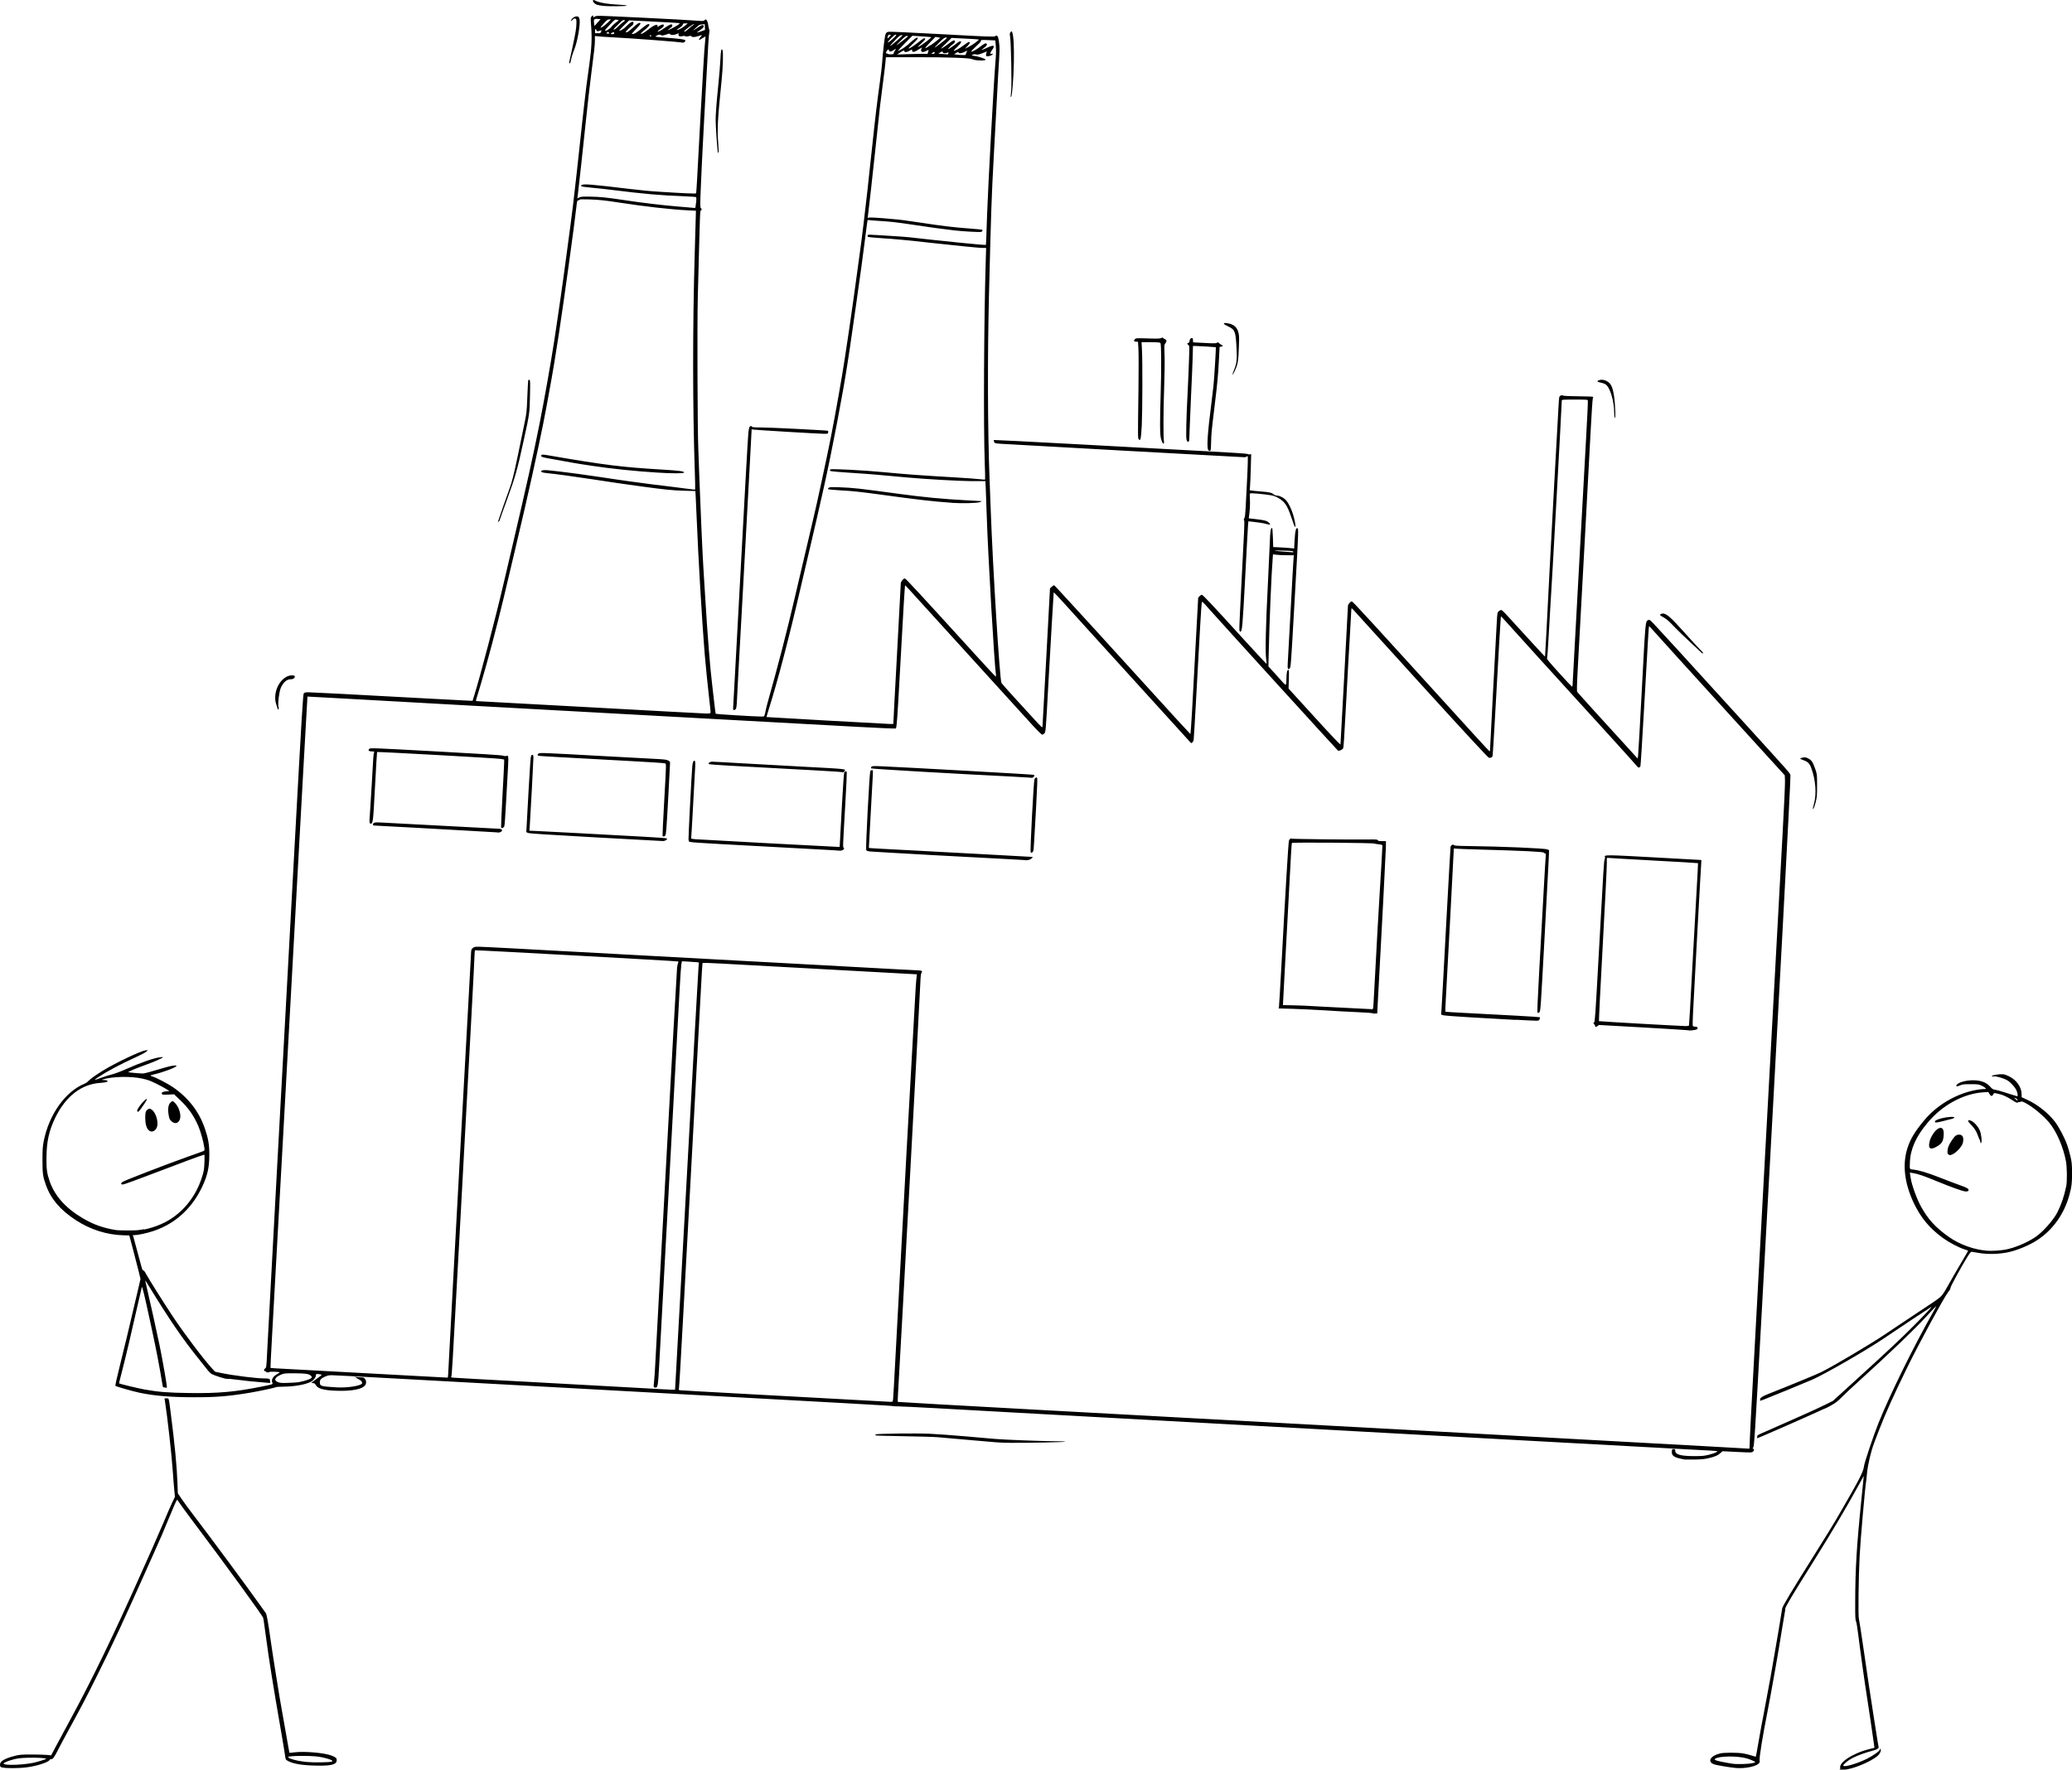 <?xml version="1.0" encoding="UTF-8"?>
<svg xmlns="http://www.w3.org/2000/svg" id="Calque_1" data-name="Calque 1" version="1.1" viewBox="0 0 2809 2400">
  <defs>
    <style>
      .cls-1 {
        fill: #000;
        stroke-width: 0px;
      }
    </style>
  </defs>
  <path class="cls-1" d="M2495,2398.1c-3.4-7.6,16-20.6,39.4-26.5l6.8-1.7-.4-3.1c-3-21-8.5-58.6-9.7-65.5-2.3-13.6-9.8-67.4-11.9-84.9-1.1-9.1-2.4-16.7-3-18-1-1.9-1.2-6.2-1.1-26.3,0-43.6,2-76.8,8.4-138.8,1.2-12.2,2.5-24.4,2.7-27.1l.5-5-7.6,13.8c-16.5,30.1-35.8,62.5-59.6,100.6-30.1,48-39.2,63.3-39.2,65.6s-.4,4-.8,6c-.4,2-2.1,12.3-3.8,22.8-4,26-15.2,89.2-19.9,112.9-6,30.1-10.9,60.2-10.3,63.8.4,2.9.2,3.3-1.9,5.1-4.6,3.8-18.5,6.4-30,5.5-7.6-.6-26.8-3.8-30.1-5.1-9.2-3.5-4.9-11.3,8.1-14.6,5.4-1.4,24.4-1.4,32.1,0,3.2.6,8.1,1.8,11,2.8,2.9,1,5.5,1.6,5.7,1.4.2-.2,1.8-9.1,3.6-19.7,1.8-10.6,5.2-28.9,7.5-40.7,2.3-11.8,6.3-33.3,8.9-47.8,7.2-40.9,15.4-89.6,15.7-92.6.2-2.7,13.7-25.2,40.4-67.6,18.5-29.4,28.9-46.3,39.7-65,24.2-41.8,30-53,30.7-59.8.6-5.4,12.7-41.4,19.9-59.4,15.6-38.7,47.4-103.3,73.6-149.5,2.7-4.8,4.8-8.8,4.7-8.9-.1-.1-6.3,6.3-13.6,14.3-17.8,19.3-51.2,51.2-92.5,88.6-8.6,7.8-18.6,17.1-22.2,20.8-4.9,5.1-8.3,7.7-13.9,10.9-4.1,2.3-7.8,4.2-8.1,4.2s-3.9,1.5-7.8,3.4c-11.5,5.4-83.6,37.1-84.4,37.1s-.4-.9-.4-2c0-1.6.7-2.3,4.8-4.1,5.6-2.5,29.6-13.2,57.2-25.3,10.7-4.7,24.2-11,30.1-13.9l10.6-5.3,25.4-23.1c48.8-44.4,65.3-59.8,84.3-78.9,17.5-17.6,26.2-27,23.3-25.2-5.1,3.1-41.1,27-63.8,42.4-23.6,16-80.3,48.6-97.2,56-11.4,4.9-57.8,24-65.5,26.9l-5.2,1.9v-2.5q0-2.5,10.9-6.8c32.3-12.8,66.7-27,72.4-29.9,17-8.5,67.3-38.4,86-51,7.6-5.1,18.8-12.6,24.8-16.6,39.8-26.3,46.7-30.9,50.1-34,3-2.7,5.5-6.5,11.4-17.1,4.2-7.5,11.8-20.8,17.1-29.6,5.2-8.8,9.4-16,9.2-16.2-.1-.1-2.2-.8-4.5-1.6-8.4-2.7-21.1-9.4-29.8-15.7-18.1-13.2-29.9-27.5-39.4-47.5-12.7-27-15.6-52.7-8.3-74.8,4-12.2,10.1-22.2,22.6-37.2,17-20.4,42.8-35.7,68.8-40.8,4.1-.8,9.2-1.5,11.4-1.5,3.8,0,3.9,0,2.6-1.5-.7-.8-3.1-2.3-5.3-3.3-3.6-1.6-5.1-1.8-14.7-1.8s-11.1.2-14.5,1.7c-4.3,2-6.3,1.3-3.9-1.3,3.7-4,17.1-6.7,27.6-5.4,7.7,1,13.1,3.6,17.4,8.4,2.8,3.1,3.8,3.8,6.9,4.2,2,.3,6.1,1.4,9.2,2.4,3.1,1,8.5,2.7,12.1,3.8,3.6,1,7.1,2.1,7.8,2.4,1.7.6,1.7-2,0-6.9-1.5-4.3-8-11.7-12.7-14.5-5.2-3-15.6-6-18.8-5.4-2.5.5-2.7.4-1.8-.7,1-1.2,9.5-2.5,14.7-2.2,1.5,0,5.1,1.3,8.1,2.8,10.2,4.9,17.1,14.8,17.1,24.3v4l8.6,4c13.3,6.2,27.9,17.9,36.6,29.3,5.3,6.9,13,21.5,16.5,31.2,1.3,3.6,3.3,10.6,4.5,15.7,1.9,8.1,2.1,10.7,2.2,22.5,0,13.6-.5,18.5-3.6,29.8-7,26-22.8,48-44.2,61.7-10.3,6.6-25.5,13-37.2,15.7-13.3,3.1-29.9,3.5-42.7,1.1-3.8-.7-7.6-1.3-8.4-1.4-1.1,0-2.7,1.9-6.4,7.9-8.3,13.5-22.3,39.2-22.3,41s-1.5,3.7-3.4,6.1c-6,8-38.1,67.1-54.9,101.2-17.9,36.4-30.3,63.9-39.2,87.2-1.5,4-4.3,11.2-6.1,16.1-4.3,11.4-8.5,29.3-9.6,40.9-.4,5-1,10-1.2,11.1-1.4,7.7-7.8,80.5-8.8,101.3-1.5,29.8-2.1,81.4-1,84.9.5,1.7,3.2,19.1,6,38.6,2.8,19.6,6.3,43.1,7.7,52.4,1.4,9.3,4.4,28,6.4,41.7,2.1,13.7,4.5,28.7,5.3,33.5l1.5,8.7-1.7,1.4c-1,.8-4.1,2-7.1,2.7-8.5,2.1-20.1,6.3-26.7,9.7-6,3.1-12.6,8.6-12.6,10.3,0,2.8,17.8-2.2,31.7-9,8.6-4.2,18-10.9,18-12.8s.3-1,.8-.5c1.4,1.4-.6,6.2-3.7,8.9-8.9,8.1-35.2,18.9-45.8,18.9s-4.1-.2-4.9-1.9h0ZM2375.6,2390.8c2.2-.5,4-1.2,4-1.5,0-.7-6.8-3.6-11.4-5-12.4-3.6-37.3-3.4-42.9.4-1,.7-1,.9.2,1.8,1.3,1,11.8,3.2,23.1,5,6,.9,21.8.5,27-.8h0ZM2717.7,1694.6c12.7-2.2,30-9.3,41.8-17.3,10-6.8,24.2-22.8,29.6-33.3,5.6-11.1,9.4-22.5,12.1-35.8,1.3-6.7,1.1-25.4-.4-33.6-3.6-19.5-13.1-41.3-23.3-53.1-8.5-9.9-21.9-20.8-31.6-25.9-4.1-2.2-5.2-2.4-6.6-1.7-.9.5-1.9.7-2.3.4-.4-.2-.9,0-1.2.4-.7,1.2-3.2.2-8.3-3.3-4.9-3.3-12.5-7-16.2-7.7-1.3-.3-3.6-.8-5.2-1.2-2.6-.6-2.9-.5-3.8,1.3-1.5,3-3.2,2.9-5.1-.3l-1.7-2.8-6.7.4c-27,1.8-55.3,17.2-75.3,40.9-16,19-23.7,36.2-24.3,54.4-.3,9.5-.6,8.9,4.7,9.5,8.5,1,18.7,4.1,36.4,11,9.6,3.8,21.6,8.3,26.6,10.1,9.2,3.2,11.9,4.7,11.9,6.5s-1.5,2.1-4.4,2c-3.7-.2-20.2-6.2-39.1-14-16.6-6.9-25.7-10-32.5-11l-3.7-.5.4,2.2c.2,1.2.7,3.7.9,5.6,1.4,9.1,8.1,27.7,13.9,38.2,9.5,17.3,19.6,28.3,37.6,41.1,14.8,10.4,33.7,17.3,52,18.8,5.5.5,17.3-.2,23.7-1.3h0ZM2641.5,1565.4c-1.1-.8-1.4-1.9-1.3-4.3.2-4.6,1.5-8.1,5.2-13.8,4.6-7.2,6.7-8.8,10.8-8.8s6.8,3.4,4.7,11.6c-1.1,4.3-8.3,12.4-13.2,14.7-3.9,1.9-4.3,1.9-6.2.5h0ZM2616,1556.2c-1.5-1.8-.6-8.8,1.8-13.6,7.1-14.5,17.3-18.1,17.3-6s-3.4,14.6-10.2,18.5c-4.4,2.5-7.5,2.9-8.9,1.1h0ZM2684.8,1548.7c0-1-.5-2.5-1-3.3-.6-.8-1.6-3.4-2.4-5.7-1.8-5.5-4.8-10.2-9.5-14.9-4.1-4.1-4.8-5.8-2.3-5.8,4.2,0,11.1,6.5,14.3,13.6,2.2,4.8,3.4,16.3,1.8,17.3-.5.3-.9-.1-.9-1.3h0ZM2623.3,1521.5c-1-1.6,2-3.3,8.7-5.1,7.9-2.1,18-2.7,17.4-1-.2.5-1.3,1.2-2.5,1.5-1.2.3-6.4,1.6-11.4,2.9-9.9,2.5-11.5,2.7-12.2,1.7h0ZM2735.2,1491.3c0-.9-3.1-2.8-4.4-2.8-.5,0,3.7,3.8,4.2,3.8.1,0,.2-.4.2-1h0ZM2.9,2396.7c-2.2-.7-2.7-1.3-2.9-3.2-.5-5,5.2-8.7,19.1-12.4,7.4-1.9,9-2.1,24-2.1,8.8,0,18.3.3,21.1.6l5.1.6,5.6-10.6c3.1-5.8,11.5-21.4,18.7-34.7,30.6-56,62.1-121.2,100.4-207.6,3.4-7.6,9.3-20.8,13.1-29.3,3.8-8.6,10.4-23.7,14.6-33.6,4.2-10,9.3-21.9,11.5-26.5l4-8.4-.9-8.8c-.5-4.8-1.4-16.2-2-25.2-1.7-24.4-7.5-75.9-10.8-96.5l-.5-2.9h2.8c3.4,0,2.9-1.7,5.8,21,5.2,39.9,8.2,71.6,9,94l.5,13.7,4.9,7.3c2.7,4,9.1,12.8,14.3,19.6,26.6,34.8,78.6,105.2,92.2,124.6,3.5,5,7,9.9,7.7,10.7,1.4,1.7,3.2,11.9,6.9,38.2,2.5,18,12.1,78.1,14.6,91.4.8,4.4,3.5,19.7,6,33.9,2.4,14.2,4.6,26,4.7,26.1.2.2,3,0,6.4-.5,13.7-1.8,41.2.6,50.8,4.4,5.7,2.3,6.9,3.3,6.9,6.1,0,5.7-6.4,7.7-24.8,7.5-20.4-.2-33.6-2.2-41-6.2-3.5-1.9-3.5-2-4.1-6.6-.3-2.6-2.6-16.6-5.1-31.1-11.2-64.3-16.8-99.5-20.9-130.4-1.5-11.4-2.9-21.4-3.1-22.4-.2-.9-.5-2.6-.7-3.6-.6-2.9-50.6-71.7-96-132-7.8-10.3-15.5-20.9-17.2-23.5-1.7-2.6-3.3-4.8-3.5-4.8-.5,0-5.4,10.9-11.7,26.4-7.6,18.6-8.5,20.8-22.3,51.6-40.7,91.1-52.5,116.5-75.5,162.6-15.9,31.9-20.5,40.5-37.6,71.8-6,10.9-12.7,23.5-14.9,27.9-4.3,8.6-6.4,11.5-8.5,11.5s-1.9.7-2.6,1.5c-3,3.3-17.6,7.9-30.8,9.6-10.4,1.4-29.3,1.5-33.1.1h0ZM30.7,2392.3c4.5-.4,10.7-1.3,13.8-1.9,7.1-1.5,18.1-4.9,18.1-5.7s-12.5-1.7-25.1-1.3c-9.6.3-13.5.8-19.4,2.3-8,2.1-14.2,4.9-13.2,5.9,1.6,1.6,13.4,1.9,25.8.7h0ZM449.4,2388.8c1.4-.6,1.6-.9.8-1.6-1.9-1.6-10.6-4.1-18.1-5.2-11.3-1.7-41.4-1.4-41.4.4s7.4,3.8,13.2,5c3.1.6,8.8,1.5,12.8,1.8,8.9.8,30.3.5,32.8-.5h0ZM2284.1,1979c-13.5-2.3-17.6-4.6-17.6-9.8s.8-4.3,2.8-4.3,1.8.4,1.8,2.3c0,5.1,7.7,7.2,25.6,7.2,11.5,0,13.9-.3,20.6-2,4.2-1.1,8.5-2.6,9.6-3.4,2.5-1.7,4.7-1.4-23.2-2.9-54-2.8-630.3-34.4-783.8-42.8-41.6-2.3-103.9-5.7-138.4-7.6-34.5-1.9-84.7-4.7-111.6-6.2-26.9-1.5-51-2.6-53.5-2.6-2.5,0-5.1,0-5.7-.3-1.2-.5-38-2.6-420.6-23.5-98.6-5.4-108.2-5.9-237.3-13-53.7-3-100-5.4-102.9-5.4-4.1,0-6.1.4-9.9,2.2-5,2.4-6.4,4-6.4,7.5,0,5.1,1.3,5.5,22.9,6.8,14.9.9,34.4-2.4,34.4-5.7s-2.4-3.9-6.9-6.6l-3.4-2,4.2.4c2.3.2,5.1.4,6.3.4,4.4,0,6.9,6.5,4,10.5-3.8,5.5-18.2,8.3-38.9,7.6-17.6-.6-25.7-2.9-28.2-8-.7-1.4-1.7-2.2-3.5-2.4l-2.5-.4,3.1-2.3c1.7-1.3,5-3.7,7.3-5.4,4-2.8,4.1-3.1,2.5-3.6-1-.3-2.9-.5-4.2-.6-2.3,0-2.5.1-2.5,2.2s-3,6.5-6.8,8.4c-7.3,3.7-21.8,6.3-35.7,6.5-5.9,0-11.1.4-11.6.7-1.4.9-23.9,5.7-36.1,7.7-27.7,4.6-45.1,6.1-74.6,6-31.3,0-53.9-1.9-74.1-6.1-9.5-2-31.8-8.4-32.9-9.4-.3-.3,2.3-12.3,5.9-26.5,5.9-23.3,12.3-50.4,24.2-101.2l4-17.2-2.8-11.5c-1.6-6.3-5-19.6-7.6-29.5l-4.8-18-7.6-.2c-22.9-.6-45-7.6-65-20.6-21-13.8-33.7-28.6-40.4-47.5-4.2-11.7-4.7-15.3-4.7-33.8,0-14.7.3-18.5,1.7-25.8,7.2-36.1,29.1-67,55.2-77.8,1.9-.8,4.1-2.2,4.8-3.2,1.9-2.4,10.2-8.4,20.1-14.5,16.8-10.4,51.5-26.9,58.1-27.6l3.1-.3-2.4,2.2c-1.3,1.2-8.1,4.7-14.9,7.8-20.1,9.1-38.7,19.1-50.6,27-2.4,1.6-4.3,3.1-4.1,3.3.2.2,4.1-1.1,8.7-2.8,4.6-1.7,11.1-3.8,14.6-4.6,3.4-.8,11.5-3.8,18-6.7,20.7-9.2,38.6-15.5,47.1-16.5,2.2-.3,4-.3,4-.1,0,.9-11.3,6-21.4,9.6-15.9,5.8-26.2,10.1-25.5,10.7.6.5,14.2,1.7,19.7,1.8,2.1,0,11.6-2.6,29.7-8,8.4-2.6,15.8-3.6,15.8-2.3,0,1.9-18.7,8.9-30.8,11.6-2.4.5-4.4,1.2-4.4,1.5s1.5,1,3.2,1.5c4.7,1.4,20.4,9.6,27,14.1,21.2,14.6,35.6,33.2,43.5,56.3,4.6,13.6,6,21.6,6,35.1,0,17.8-2.4,28.4-9.9,44.3-5.8,12.1-13.1,22.8-21.9,31.9-12.6,13-26.9,21.9-44.6,27.8-8.4,2.8-20.8,5.4-25.4,5.4s-1.7.4-1.5,1c.4,1.1,8.4,30.8,10.9,40.3,1.2,4.8,2,6.5,2.9,6.5.7,0,2.2,1.8,3.5,4.4,3.6,6.8,25.4,41.4,37.2,59.1,15.8,23.6,41.5,57.6,52.9,69.9l3.7,4,9.2,1.9c17.3,3.5,47,7.2,58.1,7.2,6.2,0,7.3.5,7.3,3.6v2.6l-5.9-.5c-12.4-.9-30.8-2.8-40.9-4.2-5.8-.8-11.2-1.2-11.9-1-1.5.4-15.9-4.1-20.3-6.4-1.4-.7-4.1-3.3-5.9-5.7-1.8-2.4-7.8-9.9-13.3-16.7-20.8-25.9-38.5-51.8-66.1-96.9-2.6-4.3-4.9-7.8-5-7.8s1.1,5.6,2.7,12.4c4.5,19,12.5,55.4,16.8,75.9,3.6,17.4,9.8,52.6,9.8,55.6s-.6,1.4-2.6,1.4-2.7-.2-3.1-2.5c-4.6-27.8-8-45.9-15-78.2-9.5-44.3-12.6-57.1-13.2-55.4-.2.6-2.7,11.3-5.5,23.7-8.4,37.2-16.9,73.6-21.4,90.6-2.3,8.8-4.1,16.1-4,16.2.9.7,26.2,6.8,34.6,8.3,19.2,3.4,31.1,4.4,61.2,4.8,38.7.5,61.6-1.5,96.7-8.6,17.6-3.6,16.1-2.9,15.1-6-1.2-3.8,1.1-7.8,6.2-10.7,2.2-1.3,3.9-2.5,4-2.8,0-.7-13.8-1.2-14.2-.4-.5.9-4.1.7-4.1-.2s-.5-.8-1.2-.8c-2.1,0-2.3-2.4-.3-3.8,1.8-1.3,1.8-1.8,2.8-22.3,1.1-22,19.6-363.7,37.7-695.3,9.4-171.9,10.9-196.6,12-197.9,1-1.1,2.4-1.4,5.9-1.4s56.7,2.7,160.6,8.4c30.7,1.7,57.2,3.1,59,3.1h3.3l2.2-7.1c7.4-23.2,29.2-106.2,39.4-150.1,1.1-4.6,6.6-28.2,12.3-52.4,20.6-88.1,27.4-118.8,36.8-165.6,6.4-32.2,15.6-84.1,19.8-111.6.6-4.2,2.2-14.7,3.5-23.3,2.4-15.6,7.8-53.6,9.2-63.9.4-2.9,2.4-17.9,4.5-33.3,3.9-28.9,7.2-53.8,8.5-65,.4-3.6,1.1-9.4,1.5-13,1.4-11.5,4.5-39.5,6.9-61.9,2.3-21.7,3.2-29.4,4.6-42.4.4-3.8,1.3-11.7,2-17.6,2.5-22.7,3-26.4,7.2-56.6,2.9-21.1,3.6-33.9,2.4-50-.9-12.2-.9-12.6.6-14.1l1.6-1.6.7,1.9c.6,1.5.8,1.6,1.2.6.4-.9,1.9-1.4,5.3-1.7,4.1-.4,119.4,5.3,137.2,6.8,4.8.4,5.8.3,7.1-.9,1.5-1.4,1.6-1.4,3,.3.8,1,1.6,3.6,1.9,6.1.3,2.4.9,5.1,1.3,6,.4.9.6,2.5.3,3.6-.7,2.8-1.8,19-3.9,60.2-1.1,20.4-3,55.5-4.2,78-1.2,22.5-2.8,54.1-3.4,70.4-1.1,26.4-1.1,29.5,0,30.3,1.5,1.1,1.5,2.3,0,3.2-1.2.7-1.1-2.2-4.2,118.3-.9,35.3-.4,178.4.7,204.9.4,10.5,1.2,30.1,1.6,43.6,1,28.8,4.2,101.3,5.3,117.8.4,6.3,1.6,25.9,2.7,43.6,2.8,46.2,6.5,93.1,9.2,114.7.2,1.7,1.3,11.1,2.4,21,1.1,9.9,2.2,18.2,2.5,18.5.5.5,52.1,3.7,60.3,3.7s3.9,2.1,11-22.6c11.6-40.6,26.5-98.2,35.1-135.7,1.3-5.7,2.9-12.4,3.5-14.9.6-2.5,5.8-24.5,11.5-48.9,5.7-24.4,10.7-45.7,11.1-47.4,3.9-15.8,18.3-82.7,23.7-110.1,6.4-32.8,14.3-77.3,18.4-104,3.4-22.6,3.9-25.6,5.7-37.8,4.3-29.4,9.2-64,13.8-98.6,1.5-11.2,3-22.9,3.5-26,.4-3.2,1.6-13,2.7-21.8,1-8.8,2.2-18.8,2.6-22.2.7-5.6,1.2-10.4,3.1-26.8.4-3.4,1.1-9.7,1.5-14.2.5-4.4,1.1-10.8,1.5-14.1.7-6.4,1.8-15.9,3.1-28.3,4.1-39,6.6-59.6,10.3-86.4,1.4-10.1,2.8-21.4,3-25.2,1.3-18.1,3.6-37.6,4.8-40.3,1.2-2.5,1.7-2.8,4.8-3.2,1.9-.2,34.7,1.3,73,3.4,62.6,3.4,69.6,3.7,70.8,2.6,3.1-2.8,4.8,1.1,5.7,13,.3,3.4.1,11.6-.4,18.4-.5,6.7-1.9,31.5-3.1,55.1-1.2,23.6-3.1,58.5-4.2,77.6-2.9,53.1-3.6,72.1-6.5,189.6-2,80.5-1.7,180.5.8,245.5.4,10.3,1.1,29.2,1.6,42.1,2.9,80.5,12.2,231.3,14.6,235.7.4.8,8,9.4,17,19.2,8.9,9.8,21.2,23.3,27.3,29.9,9.5,10.4,11.1,11.9,11.3,10.3.1-1,2.4-43.7,5.2-94.8l5-92.9,2.3-2.1c1.3-1.2,2.6-2.1,3-2.1s2,1.5,3.6,3.3c1.6,1.8,9,9.8,16.4,17.8,14,15.1,35.4,38.6,116,127.2,26.6,29.3,48.6,53.3,49,53.4.3.1,1.4-14.9,2.4-33.3,1-18.4,3.2-60,5-92.5l3.2-59,1.8-2c1-1.1,2.4-2,3.1-2,1.4,0,12.6,11.9,57.3,61,16.6,18.2,30.3,32.9,30.5,32.7.2-.2,0-3.4-.6-7.1-1.3-9.3-.5-45.3,2.3-99.3,1.2-23.6,2.4-49.9,2.7-58.5.5-15.1,1.2-19.7,3.1-19.3.4.1.9,5.4,1.1,13l.4,12.8,9.9.5c5.5.3,11.9.7,14.2,1l4.3.5.5-9.8c.8-14.5,2.1-19.6,4.4-17.3.6.6.7,5.1.1,16.4-.4,8.5-.8,16.4-.8,17.5,0,1.1-2,36.1-4.4,78-3.9,69.5-4.4,76.2-5.7,77.5-2.6,2.6-3.3.9-2.8-6.7.3-3.8,2-35.9,3.9-71.2,1.9-35.3,3.6-66.7,3.9-69.8l.5-5.5h-9c-5,0-11.4-.3-14.2-.6l-5.1-.6-.4,5.4c-1.8,21.8-4.4,85.3-5.4,128.4l-.4,18.2,7.1,7.7c3.9,4.3,9.1,10.1,11.6,12.9,5.3,6,5.6,5.8,5.7-3.5.1-8.3.9-12.2,2.4-12.5,1.1-.2,1.2,1,.9,12.6l-.4,12.8,35.1,38.5c24.2,26.6,35.1,38.1,35.3,37.1.2-1.6,10.1-185,10.1-187.6s3.8-6.2,5.2-6.2,17.1,17.2,165.6,180.5c11.3,12.4,20.8,22.7,21.2,22.8.4.1.7-1.2.7-2.9,0-2.9,7.4-142.1,9.1-172.4.7-12.6.8-13.1,2.7-14.7,1.1-1,2.6-1.7,3.3-1.7.7,0,4.2,3.2,7.7,7.1,3.5,3.9,16.6,18.1,29,31.7,12.4,13.6,22.6,24.6,22.7,24.5.2-.2,2.6-45.9,6.1-115.7,1.1-21.5,4-75.8,6.5-120.8,2.5-45,4.9-88.9,5.4-97.5.4-8.6,1-16.4,1.2-17.4.5-2.4,3.1-3.7,5.2-2.6,1,.5,8.9.9,20.9,1,10.6.1,19.5.4,19.8.7.3.3.2,1.2-.3,2-.4.8-1.8,21.9-3.1,46.9-2.3,44.7-12.5,232.2-16.8,310-1.8,33.2-2,40-1.2,41.3.6.8,12.5,14.1,26.5,29.5,14,15.4,32.2,35.3,40.4,44.3l14.9,16.4.6-3c.3-1.7,2.7-42.9,5.2-91.7,5-94.4,4.7-91.2,8.7-93,1.6-.7,2.3-.3,7.5,5.2,11.1,11.8,36,39,114.5,125.3,74.7,82.1,69.9,76.7,70.7,80.2.6,3-15.2,298.3-39.7,741.8-8.5,153.1-9.4,167.9-10.8,169.5-1,1.1-.9,1.3,0,1.7,1.6.6,1.5,2.3-.3,3.9-1.4,1.3-2.6,1.3-21.4.4l-19.9-1-2.7,2.4c-3.8,3.4-6.5,4.6-14.8,6.7-5.9,1.5-9.7,1.9-19.2,2.2-6.5.1-12.7.1-13.8,0h0ZM2372.3,1950.6c.3-7.5.9-19.8,1.3-27.3.4-7.6,3.2-58.5,6.1-113.2,2.9-54.7,9.3-171.8,14.1-260.4,4.8-88.5,11.2-205,14.1-258.9,2.9-53.8,6.9-126.4,8.8-161.4,1.9-34.9,3.4-66.8,3.2-70.8l-.3-7.3-49.7-54.6c-86.9-95.5-121.4-133.6-129.2-142.4-2.5-2.8-4.7-5.2-5-5.2-.5,0-1.1,9.3-7.2,117.4-2.2,39.1-4.3,71.7-4.6,72.4-.9,2.2-3,2.4-4.2.5-1-1.5-61.1-67.9-86.1-95.1-12.1-13.2-75.9-83.5-87.5-96.5-6.1-6.8-11.2-12.3-11.3-12.2-.3.3-3.2,49.1-8.2,140-1.5,26.5-2.9,48.8-3.1,49.5-.6,1.9-2.8,2.9-5.1,2.3-1.3-.4-30.2-31.6-83.7-90.4-44.9-49.4-86.1-94.9-91.6-100.9-5.4-6.1-10.1-11.2-10.5-11.3-.4-.1-.7,1.1-.7,2.7s-.9,17.2-1.9,34.7c-1.1,17.4-3.3,56.9-4.9,87.6-3.1,56.7-3.5,62.8-4.3,64.9-.7,1.8-5.6,3.9-6.9,3.1-1.2-.8-162.2-177.8-175.7-193.1-8.1-9.2-8.5-9.6-9-7.6-.5,2-2.4,34.2-7.9,135.1-1.5,27.3-2.9,50.5-3.1,51.4-.4,1.9-2.5,4.3-3.4,3.9-.3-.1-2.1-2-3.9-4.1-1.8-2.1-37.8-41.7-79.8-87.9-42.1-46.2-82.3-90.6-89.4-98.5-7.1-7.9-13.1-14.1-13.2-13.8-.2.9-4.1,67.5-7.1,121.5-3.7,67.6-3.7,67.8-5.6,69.8-.9.9-2.2,1.7-2.9,1.7s-6.3-5.4-12.7-12.4c-21.4-23.4-142.1-156.2-157.4-173.2-8.4-9.4-15.5-17-15.7-17-.5,0-2.3,30.1-7.2,119.7-3.4,61.8-4.2,73.4-5.5,74.5-.4.3-24.2-.7-53-2.3-50.9-2.8-90.4-5-235.5-12.9-224-12.3-360.7-19.8-455.8-25.2-29.2-1.6-53.2-2.9-53.3-2.9,0,0-2.6,44.7-5.6,99.2-11,200.8-20.9,380.5-29.1,528-14.6,262.9-15.3,276-15.3,279.6v3.6l7.1.5c3.9.3,29.6,1.7,57.2,3.1,27.6,1.5,78.2,4.2,112.6,6.1,34.3,1.9,62.7,3.4,63.1,3.4s.7-2.3.8-5.2c.3-7.2,3.4-64.8,7.4-138.6,1.9-34.3,6.7-122.4,10.7-195.8,4-73.4,8.5-154.6,9.9-180.5,1.5-25.9,2.7-50.1,2.9-53.8.2-6.3.4-6.9,2.4-8.6,1.9-1.6,2.9-1.8,8.1-1.8s62.5,3.1,131.7,6.9c69.2,3.8,189.4,10.3,267.2,14.5,77.8,4.2,153.6,8.4,168.5,9.2,14.9.8,28.1,1.5,29.4,1.5,1.3,0,2.9.3,3.5.7.9.6.9.9,0,2.5-.9,1.3-1.3,5.2-1.7,15.2-1.1,26.3-27.1,505.5-30.2,555.9-.4,5.7-.4,10.5-.2,10.8.3.2,84.8,5,187.8,10.6,358.4,19.4,871.4,47.4,923.8,50.4,20.6,1.2,38.7,2.2,40.2,2.3h2.8c0,0,.5-13.5.5-13.5h0ZM2289.2,1397c-.2-.2-27.7-1.9-61-3.8l-60.5-3.4-2,1.5c-1.9,1.5-3.3,1.5-3.3-.2s-.6-1.5-1.3-2.3c-1.3-1.4-1.3-1.5,0-2.4,1.2-.9,1.8-10.1,6.3-91.9,6.8-123.1,7-126.5,8-129.1.5-1.2.7-2.8.4-3.4-1.2-3.1.6-3.1,73,.9l57.7,3.2v1.9c-.5,4.1-9.8,176.3-11.2,203.9-.5,9.7-.7,18.2-.4,18.9.3.9,1.4,1.3,3.2,1.3,3.1,0,4.3,1.7,2.5,3.5-1.1,1.1-10.6,2.2-11.5,1.4h0ZM2289.8,1390.4c.2-.5,2.1-33.6,4.2-73.6,2.2-40,4.9-89.2,6.1-109.4,1.2-20.2,2-36.8,1.9-37-.1-.2-27.5-1.8-60.9-3.6-33.4-1.8-61.2-3.5-61.8-3.6-1-.2-1.1.8-.9,6.3.1,3.6-2.3,53.4-5.5,110.6-3.1,57.2-5.5,104.2-5.2,104.5.4.4,105.9,6.4,117.3,6.7,2.9,0,4.5-.2,4.7-.9h0ZM2054.3,1382.9c-13.5-.8-40.3-2.3-59.6-3.4-19.3-1.1-36.5-2.4-38.1-2.9l-2.9-.9.5-6.2c.3-3.4,3.1-54.2,6.2-112.8,3.2-58.7,5.9-107.5,6.1-108.4.5-2.3,3.4-3.9,4.5-2.4.6.8,4.8,1.1,19.9,1.3,44.1.5,102.9,3,106.6,4.5l2.6,1.1-.5,12c-.3,6.6-2.9,55.6-5.8,109-5.1,93.9-5.3,97.1-6.8,98.6-1.2,1.2-1.8,1.4-2.5.7-.7-.7,0-15.1,2.3-58.1,1.8-31.5,4.4-78.6,5.8-104.6,1.4-26.1,2.8-48.7,3-50.3.3-2.2,0-2.9-.8-2.9s-1.6-.5-2-1.1c-.9-1.2-28.8-2.6-88.2-4.2-16.1-.4-30.3-1-31.5-1.3-2.2-.4-2.3-.4-2.3,2.7s-8.3,158.1-10.8,203c-.5,8.3-.7,15.3-.5,15.5.2.2,10.5.9,22.8,1.5,53.3,2.7,104.9,5.6,105.3,6,.2.2,0,1.4-.3,2.5-.7,1.9-1.1,2.1-4.5,2.2-2.1,0-14.8-.5-28.3-1.3h0ZM1861.2,1374c0-.4-9.6-1.1-21.2-1.6-11.7-.5-32.1-1.6-45.3-2.5-13.3-.8-32.4-1.7-42.6-2l-18.6-.5.4-2.4c.2-1.3,1.6-24.6,3.1-51.7,5.6-103.9,9.6-171,10.4-173.3.8-2.5,2.5-3.7,3.9-2.8.9.5,81.9,1.4,102.9,1.1,11.5-.2,13.2,0,13.7,1,.4,1,1.6,1.2,5.7,1.2h5.3v4.4c0,2.4-.3,9.9-.7,16.6-.4,6.7-1.1,20.5-1.5,30.6-.4,10.1-2.4,47.3-4.3,82.6-1.9,35.3-3.9,72.2-4.4,81.8l-.9,17.6-2.9.2c-1.6.1-2.9,0-2.9-.4h0ZM1861.5,1367.5c.2-.5.7-7.8,1.1-16.2,3.3-62,7.1-130.5,8.1-144.9,1.2-18,3.4-56.5,3.4-59.4,0-1.5-.5-1.7-5.2-2.2-2.8-.3-5.5-.8-5.9-1-1.6-1-110.6-1.8-111.6-.8-.4.4-1.3,15.5-5.1,88.3-1.3,24.4-3.3,62.8-4.6,85.3-1.2,22.5-2.3,42.1-2.3,43.6v2.7l12.4.2c6.8,0,24,.8,38,1.7,14.1.8,35.1,1.9,46.6,2.4,11.6.5,21.4,1,21.8,1.1,1.6.6,2.7.4,3-.6h0ZM1387.4,1166.1c-.8-.1-9.6-.6-19.5-1.1-26.7-1.2-181.6-9.8-187.6-10.4-4.4-.4-5.4-.8-6-2.2-.9-2,4.4-103.7,5.5-106.5.4-1,1.4-1.7,2.3-1.7,1.5,0,1.5.3,1.1,8.2-.3,4.5-1.6,28.3-2.9,52.8l-2.4,44.5,2.3.3c1.3.2,23.5,1.4,49.3,2.7,25.9,1.3,74.4,3.9,107.8,5.8,33.4,1.9,61.2,3.4,61.7,3.4,1.6,0,1,1.1-1.6,2.9-2.4,1.6-5.4,2-10.1,1.3h0ZM1397.2,1155.4c-.8-2.2,4.1-95.8,5.2-98.8.7-1.8,2.7-3,3.5-2.1.7.7.4,8.9-1.3,40.6-2.5,45-3.1,55-3.5,57.5-.5,3-3.1,4.9-3.9,2.8h0ZM1132.8,1153c-2.1-.1-45.1-2.5-95.6-5.2-102.5-5.5-103.2-5.6-103.3-7.2,0-.6-.2-1.5-.5-1.9-.4-.7,4-86.3,5.1-99.5.5-5.8,1.8-8.6,3.4-7.5.7.5.9,2.6.5,9.1-.3,4.7-1.5,27.9-2.8,51.7-1.3,23.8-2.4,43.6-2.6,44.1-.2.6,1.5,1,5.2,1.3,7.2.6,189.7,10.4,193.3,10.4h2.8l.5-8.6c.3-4.7,1.5-27.1,2.7-49.7,1.3-23.5,2.6-41.8,3-42.6.9-1.7,2.9-2.1,3.5-.6.2.6-.7,19.7-2,42.6-3.6,62.9-3.4,58.6-2.2,60.1.9,1.1.8,1.5-.7,2.7-1,.8-2.8,1.4-4.2,1.3-1.3,0-4.1-.3-6.2-.4h0ZM807,1135.4c-66.4-3.7-89.3-5.2-91.1-6l-2.4-1.1.3-5.2c.2-2.8,1.5-25.9,2.8-51.2,1.8-32.6,2.8-46.4,3.5-47.2,1.8-2.2,3.1-1.4,3.1,2.1s-4.2,82.4-5,93.1l-.5,6.5,6.3.2c3.5.1,31.3,1.6,61.8,3.2,30.5,1.6,69.4,3.7,86.4,4.7,17,.9,31.3,2,31.7,2.3,1.5,1.3-2,3.7-5.2,3.6-1.7,0-43-2.3-91.8-5h0ZM898.2,1133.5c-.2-.5.8-21.3,2.2-46.1,3.1-55.4,3-51.5.9-52.4-1-.4-24.6-1.9-52.6-3.4-107-5.8-117.4-6.4-118.7-6.9-1.7-.7-1.7-1.4,0-2.8,1.7-1.4,2.1-1.4,84,3.1,38.7,2.1,74.7,4.1,79.9,4.3,10.6.5,14.5,1.9,14.5,5.1,0,.9-1.2,23.1-2.6,49.4-2.3,41.5-2.8,47.9-3.9,49.1-1.5,1.6-3,1.9-3.5.5h0ZM671.3,1128.5c-2.3-.1-19.5-1.1-38.2-2.2-18.7-1-52.4-2.9-74.9-4.2-22.5-1.3-43.6-2.4-46.8-2.5-4.9-.1-5.9-.4-5.9-1.4,0-2.4,2.2-3.3,7.5-3.1,5.6.2,160.2,8.4,164.5,8.7,3.5.2,4.2,2.9,1.2,4.3-1.1.5-2.2.8-2.5.8-.3,0-2.4-.2-4.7-.4h0ZM679.3,1121.9c-.2-.5.7-19.9,1.9-43,1.3-23.1,2.3-43.6,2.3-45.5v-3.5l-4.8-.9c-5-.9-167-9.9-167.5-9.3-.2.2-1.4,21.3-2.8,47-2.5,48.1-2.8,50.1-5.8,50.1s-1.5-2,1.2-50.2c2.3-42.5,2.5-44.1,3.4-46.4.5-1.2.1-1.3-2.9-1.3-4.3,0-5.8-1.5-3.6-3.5,1.5-1.4,4.3-1.2,89.7,3.4,60.2,3.3,89.2,5.1,91.5,5.8,2.2.7,3.9.8,4.7.4,2.6-1.4,2.9.6,2.2,13.8-4.6,83.4-4.5,81.3-5.8,82.7-1.5,1.6-3.2,1.8-3.8.4h0ZM1396.2,1054.4c-.6-.1-12.3-.8-26-1.5-72-3.5-188.4-10.3-189.1-11-.5-.5-.4-1.2.3-2.1.9-1.2,2.4-1.2,13.3-.8,28.9,1.2,205.1,11,206.7,11.6,1.3.4,1.2,1.5-.2,3-1.1,1.2-2.4,1.3-4.9.8h0ZM1141.5,1046.9c-.4-.4-41.4-2.7-152.7-8.7-14.9-.8-27.4-1.8-27.8-2.2-1.2-1.2,1.5-3.2,4.4-3.2s20.6,1,42.6,2.3c22,1.2,59.4,3.3,83.2,4.6,56.9,3,55.7,2.9,53.8,5.9-.9,1.4-2.7,2.1-3.5,1.4h0ZM1210.7,1898.2c.2-1.4,1.8-29.3,3.5-62.1,5.5-105.4,25.3-466.9,27.1-495.5.6-9.3,1.3-17.4,1.6-18.2.3-.7.2-1.3-.2-1.3-1.8,0-188.5-10.3-263.7-14.5-14.3-.8-26.2-1.2-26.5-.9-.3.3-1.4,18.2-2.5,39.9-1.1,21.7-5.3,98.9-9.3,171.7-4,72.8-10,183.9-13.4,247-3.4,63.1-6.4,116-6.8,117.6-.6,2.8-.6,2.9,1.7,3.2,1.3.2,35.4,2.1,75.8,4.3,40.4,2.2,103.2,5.6,139.6,7.6,36.4,2,67.6,3.7,69.4,3.8,3.1,0,3.2,0,3.6-2.4h0ZM915.2,1883.6c0-.5.3-6.6.8-13.6.4-6.9,5.8-104,11.9-215.6,12.4-226.3,18.4-334.7,19.1-343.5l.5-5.9-4.1-.4c-2.2-.2-7.4-.6-11.5-.8l-7.4-.4-.8,4c-.4,2.2-1.5,18.1-2.4,35.3-1.5,29.1-24,442.9-27.6,507.4-1.7,30.2-1.9,31.4-5.4,31.4s-1.8-1.6-.7-19.1c.4-6.5,1.1-19.4,1.6-28.7.4-9.2,3.7-70.2,7.3-135.4,3.6-65.2,7.4-134.4,8.4-153.7,5.3-98.7,12.6-228.4,13-232.3.2-2.5.8-5.3,1.3-6.3.5-1,.6-2.1.4-2.3-.6-.6-275.2-15.7-275.7-15.2-.2.2-.5,3.4-.6,7-.8,20.4-5.3,103.9-20.9,390.6-9.6,176.7-9.8,179.4-10.7,180.5-.6.8,0,1.1,2.5,1.4,1.8.2,48.5,2.9,103.9,5.8,55.3,3,120.9,6.6,145.7,8,54.3,3.1,51.6,3,51.6,1.8h0ZM403.6,1874.3c4.4-.5,14.1-3.2,16.9-4.7,2.5-1.3,2.8-2.6.9-4.3-2.8-2.5-7.2-3.1-21.6-3.2-13.1,0-14.5,0-18.5,1.7-8.8,3.6-10.7,7.8-4.5,10.3,2.9,1.1,5.1,1.3,13.4,1,5.5-.2,11.5-.5,13.3-.8h0ZM195.7,1667.1c31.6-6.6,55.3-24.3,70.5-52.5,4.7-8.8,9.1-21.2,10.3-29.1.7-4.6,1.1-19.9.5-19.9-1.4,0-37,13.2-71.6,26.5-20.1,7.7-37.5,14-38.8,14-2.9,0-3.1-1.7-.5-3.5,3.3-2.2,61.3-24.5,89.1-34.4,10.3-3.6,19.5-6.9,20.5-7.4,1.7-.7,1.8-1,1.3-4.7-.9-7.1-5.1-22.2-8-28.9-6.3-14.6-13.5-24.9-25.2-36l-7.8-7.4-8,.4c-7,.3-8.1.2-8.5-.9-.8-2,.9-3.1,5.7-3.5l4.4-.4-3.8-2.5c-2.1-1.4-8.4-4.7-13.9-7.5-8.3-4.1-11.7-5.3-19.5-7-15.5-3.3-39.8-2.8-53,1.2-2.2.7-2.1.7,1.1.8,1.9,0,3.9.4,4.6.8,2.4,1.5-.7,2.6-9,3.1-25.9,1.7-47.2,18.3-61.4,47.7-8.3,17.3-11.5,31.9-11.7,53.5-.2,15.2.6,21.4,4.1,31.6,6.8,20,21.5,36.7,44.2,50.2,15.2,9.1,28.7,13.9,46.7,16.7,1.1.2,7.9.4,15.3.4,11.4,0,14.7-.2,22.2-1.7h0ZM201.4,1532.4c-3-3.2-4.5-9-4.5-16.8,0-7.3.7-9.6,3.7-11.5,1.7-1.1,2-1.1,4.2,0,6.6,3.4,11,18.6,7.4,25.5-2.5,4.9-7.5,6.2-10.8,2.7h0ZM233.1,1520.9c-3.1-2.6-3.6-3.7-4.6-9.9-1.2-7.4-.3-13.1,2.4-15.8s2.5-2.1,2.9-2.1c1.8,0,6.1,4.9,8,9.1,3.6,8.1,3.6,15.5,0,18.9-2.6,2.4-5.6,2.3-8.6-.2h0ZM186,1506.4c-1-2.5,11.6-17.8,13.2-16.1.2.2-1.1,2.8-3,5.6-7.8,11.7-9.2,13.2-10.2,10.5h0ZM1211.2,979c0-1.4,2.2-43.8,5-94.2,2.7-50.5,5-92.7,5-93.9,0-2.4,3.9-6.9,5.6-6.5,1.5.4,17.7,17.9,100.3,108.6,12.1,13.4,22.4,24.3,22.8,24.3s.5-1.1.3-2.5c-2.1-12.7-10.8-162.1-12.6-218.5-.4-13.2-1-28.6-1.2-34l-.5-9.9h-19.2c-17.2-.2-59.5-2.5-87.3-5-24.1-2.1-35.8-3.2-41.7-3.8-3.6-.4-18.4-1.4-32.9-2.4-14.5-.9-27.2-2-28.1-2.3-2-.7-2.2-1.8-.6-2.5,2.4-.9,45.5,1.3,70.3,3.7,32.5,3.1,50.1,4.4,99.4,7.3,14.3.8,29,1.9,32.7,2.4,3.7.5,6.9.7,7,.5.2-.2,0-10.6-.5-23.2-1.8-49.6-1.1-193.5,1.4-274.7l.5-16.2h-3.5c-1.9,0-6.9-.3-11-.7-4.1-.4-11.6-1.1-16.7-1.6-5-.5-22.9-2.4-39.8-4.2-39.8-4.4-51.6-5.5-71.8-6.8-9.2-.6-17.1-1.4-17.5-1.8-.4-.4-.6-1.3-.3-1.9.5-1.3-1.1-1.3,31.5.7,10.5.6,22,1.5,25.6,1.9,40.3,4.7,102.4,10.9,103.1,10.3.2-.2.4-4.4.6-9.3.2-5,.7-19.4,1.1-32,1.3-37.6,8.9-177.5,11.2-205.3,1-11.7,1.1-17.6.6-23.2l-.7-7.5-9.8-.4c-9.1-.4-9.7-.3-9.7,1s-3,4.2-7,7.9c-3.8,3.5-6.6,6.6-6.2,6.7,1.3.4,7.8-3.1,12.7-7,5-3.9,7.1-4.8,8.3-3.7,1.1,1.1-.4,3.4-3.9,5.9-1.7,1.2-3,2.3-2.8,2.5.2.2,3.5-1.1,7.2-2.9,9.5-4.5,11.5-3.5,6.6,3.4-2.8,3.9-2.9,5.5-.3,4.7.8-.3,1.5-.1,1.5.3,0,1.2-4.2,3.1-6.8,3.1s-2.3-.3-2.3-2,.4-2.6.8-3.4c.7-1.3.2-1.2-4.4.7-5.7,2.4-8.2,2.9-10.7,2.1-1-.3-2.5-.1-3.7.5-2,1.1-2,1.1,2.1,1.6,4.7.6,12.8,3.1,14.8,4.6,3.2,2.3-13.4,2.2-17.8-.2-3-1.6-34.2-2.7-75.2-2.6h-41.7c0,0-.6,6.5-.6,6.5-.3,3.5-1.4,13.1-2.5,21.3-4.9,37.7-5.1,39.9-8.7,74.2-.4,4-1.1,10.7-1.6,14.9-3.7,35.2-10.9,99.6-11.2,100.5-.3.8,0,.9.6.3,1-.8,11.1-.3,32.7,1.7,13.6,1.2,14.6,1.4,38.2,4.9,31.7,4.8,44.2,6.3,66.9,8,8.4.7,15.7,1.3,16.2,1.5,1.7.6,1,2.6-1,3.1-2.1.5-25-.8-35.5-2-20.4-2.4-29.8-3.7-58.5-8-21.5-3.2-28.5-4-45-5-7.1-.4-13.3-1-13.9-1.2-1.1-.4-1-.8-4.2,24.6-4.1,32.2-5.4,41.7-13,95.2-2.9,20.8-6.4,44.9-7.7,53.5-1.3,8.6-2.7,17.7-3.1,20.3-5.8,38.9-21.5,121.3-32.4,169.8-8.2,36.4-11.3,50.1-17,74.2-3.6,15.1-9.4,39.9-12.9,55.1-17.4,75.2-31.7,129.7-45.2,172.8-1.4,4.6-2.5,8.4-2.4,8.5.2.2,160.8,9.2,167.5,9.4h4.4c0,.1,0-2.4,0-2.4ZM1289.9,681.7c-25.4-1.8-45.6-4.1-96.4-11.1-25.6-3.5-37.9-4.9-53.9-5.7-8.8-.5-16.4-1.2-16.8-1.6-.5-.5-.3-1.1.8-1.9,1.3-1,3.5-1.1,14.2-.7,19.8.8,25.5,1.4,79.9,8.8,33.1,4.5,59.3,7.1,91.2,8.8,11.5.6,21.3,1.2,21.8,1.2.5,0-.4.6-2.1,1.3-3.7,1.5-24,2-38.6,1h0ZM963.4,965.8c0-1.1-.7-7.5-1.5-14.3-1.8-14.8-5.8-54.7-6.5-64.4-.3-3.8-.8-10.8-1.2-15.7-.8-8.7-2.8-39.2-4.9-74.2-1.5-24-4-73.7-5-98.3-.4-10.9-1-22.9-1.2-26.5l-.4-6.6-15.8-.4c-15-.4-27.2-1.7-57.9-5.9-27.6-3.8-31.8-4.4-67.9-9.9-24.5-3.7-49.1-7.1-59-8-7.1-.7-9.3-1.5-8.1-3.1,1.1-1.3,4.8-1.4,13.4-.4,3.3.4,9.7,1.1,14.1,1.6,9,1,34.7,4.5,50.5,6.9,17.2,2.6,36,5.4,41.7,6.1,2.9.4,9.3,1.2,14.1,1.9,4.8.7,11.2,1.5,14.1,1.9,2.9.4,15.5,2,27.9,3.4,12.4,1.5,24.8,3.1,27.4,3.5,2.7.4,5,.6,5.2.4.2-.2,0-11.7-.5-25.5-2.9-85.7-3-194.1-.1-293.9.9-29.7,1.6-55,1.6-56.3v-2.4l-10.9-.5c-23.8-1.2-58-5.1-95-10.8-17.5-2.7-25.2-3.5-37.9-4-9.8-.3-13.6-.2-14,.4-.3.5-1.1.9-1.9.9-1.1,0-1.5,1.3-2.3,8.6-3,27-16,121-23.9,173.4-3.6,23.9-8.9,55.8-12.7,76.1-1.5,8-3.2,17.1-3.7,20.3-5.2,28.8-15.6,77.7-29.4,138-3.6,15.6-23.3,99.5-28.9,122.7-9.8,40.8-21.7,85.7-30.6,115.5-3.6,12-6.7,22.4-6.9,23.1-.3,1.1.1,1.3,3,1.4,1.8,0,70.6,3.8,152.8,8.3,82.2,4.6,152.3,8.3,155.8,8.4,6.3,0,6.3,0,6.3-1.9h0ZM891.1,640.8c-30.4-1.9-61.9-5.2-87.9-9.1-3.8-.6-10.3-1.6-14.5-2.2-4.2-.6-14.4-2.4-22.6-3.9-8.2-1.5-18.7-3.4-23.3-4.2-8.3-1.5-10.3-2.4-8.7-4.3.9-1,1.9-1,13.3,1,71.9,12.4,96.1,15.4,149.9,18.6,24.4,1.5,30.6,2.3,30,4.1-.4,1.3-16.2,1.3-36.1,0h0ZM2131.9,929.4c0-.9.5-10.8,1.2-22,.6-11.2,4.3-77.1,8-146.5,3.8-69.4,7.9-143.9,9.1-165.6,2-36.1,2.6-48.6,2.4-52.2,0-1.2-1.5-1.3-17.7-1.3s-17.6.1-17.6,1.3c0,5.9-13.9,257.9-15.3,276.3-.4,5.3-1.4,23.3-2.3,40.1-.9,16.8-1.9,31.4-2.3,32.4-.7,1.6.9,3.5,16.2,20.5,9.3,10.3,17.3,18.7,17.6,18.7s.6-.7.6-1.6h0ZM1753.4,748.3c0-1.2-2.4-1.4-16.1-1.8-14.2-.4-11.4.5,5,1.6,5.5.4,10.2.7,10.5.8.3,0,.6-.2.6-.6h0ZM943.8,274.9c.3-3.8.3-7.2.1-7.5-.2-.3-6.2-.9-13.2-1.1-37.5-1.5-56.1-3.2-101.2-8.8-9.9-1.2-22.6-2.6-28.3-3.1-5.7-.5-11.2-1.2-12.2-1.6-1.9-.8-1.9-.8-.4-1.9,2.4-1.8,12.6-1,64.2,5.2,18.7,2.2,27.8,3.1,44.4,4.1,27.3,1.8,45.8,2.6,46.4,2,.3-.3.9-8.4,1.4-18.1,1.4-29.6,9.1-166.6,9.9-176.1.4-4.9,1-11.1,1.2-13.8l.4-4.8-2.9,1.6c-1.6.9-3.5,2-4.2,2.5-2.4,1.7-2.4-.1,0-2.9,1.4-1.5,2.3-2.9,2.2-3-.1-.1-2.1.4-4.4,1.2-5,1.7-8.7,1.9-9.8.5-.7-.8-1.5-.9-4-.2-2.2.6-3.5.6-4.4,0-.9-.5-2.2-.6-4.2,0-3.3.8-5.5-.3-4.9-2.6.4-1.7.6-1.7-2.8-.2-3.5,1.5-7.9,1.5-8.7,0-.5-.9-1.2-.9-4.8.4-4.9,1.7-6.4,1.8-8.3.6-1.1-.7-2-.5-4.4.7-2.9,1.5-2.9,1.6-1.1,1.9,1.1.2,7.4.8,14.1,1.3,16.3,1.2,24.3,2.2,25,3.3.9,1.5-1.8,3.8-3.9,3.3-5.1-1.1-63.8-5.6-96-7.3-8.4-.4-16.9-1-18.9-1.3l-3.6-.4v6c0,6.1-.8,13.4-5.7,51.5-1.5,11.6-4.3,36.2-6.2,54.7-3.9,37.9-10.9,101-11.5,105.3l-.5,2.8,2.5-1.3c2.1-1.1,4.5-1.3,13.9-1.2,14.8.2,23.1,1.1,49.8,5.1,20,3.1,50.4,6.7,68.8,8.2,5.9.5,13.3,1.1,16.4,1.4,3.2.3,6.5.6,7.4.7,1.5,0,1.6-.4,2.1-6.8h0ZM1310,71.5l1.3-3-3.7,1.9c-4.2,2.1-7.4,2.4-8.1.8-.3-.9-.9-.8-3.2.6l-2.8,1.7,3.1.5c1.7.3,5.1.5,7.6.6h4.6c0,.1,1.3-2.9,1.3-2.9ZM1211.5,72.8c-.2-.6.5-2.3,1.5-3.8,2.3-3.3,2-3.5-1.7-.9-3.5,2.3-5.4,2.4-6.2.2l-.6-1.6-1.7,1.6c-1.9,1.9-2.3,4.9-.5,4.2.6-.2,1.1,0,1.1.4s1.6.8,4.2.8,4.1-.3,3.8-1h0ZM1252.5,73h5l.8-2.7c.5-1.5.7-2.7.5-2.7s-1.7.7-3.4,1.6c-3.8,2-6.3,1.7-6.7-.7-.1-1,.2-2.3.7-2.9,1.5-1.8.3-1.3-4.8,2-5.2,3.3-7.7,3.6-8.1,1l-.2-1.6-3.2,1.8c-3.8,2.2-6.5,2.4-7.2.5-.5-1.3-1-1.1-5.1,1.6l-4.6,3,15.7-.5c8.6-.2,17.9-.5,20.7-.5h0ZM1285.3,73.4c0-.2.2-.9.5-1.5.4-1,.2-1.1-1.6-.4-3.2,1.2-5.6,1-6.1-.7-.5-1.4-.5-1.4-3.3.2l-2.8,1.7,4.6.4c6.7.6,8.8.7,8.8.4h0ZM1267,71.4c0-1.5,0-1.5-2.1-.2-1.2.7-2.2,1.4-2.4,1.6-.2.1.8.2,2.1.2,1.9,0,2.4-.3,2.4-1.5h0ZM1232.5,59c8.1-7,10.6-8.7,11.7-7.6.6.6-1,2.6-5.8,7.1-3.6,3.4-6.6,6.6-6.6,7,0,1.2,6.7-3,12.7-7.8,6.8-5.5,8.6-6.5,9.7-5.4.6.6-.9,2.5-5.2,6.6-5.4,5.1-5.7,5.6-2.9,4.1,5-2.7,16.9-11.9,16.2-12.6-.2-.2-6-.7-12.9-1.1l-12.5-.8-7.5,7.5c-4.2,4.1-8.6,8.8-10,10.5l-2.4,3,4.6-2.4c2.5-1.3,7.5-4.9,11-8h0ZM1297.5,67.3c2-1,6.2-3.8,9.3-6.1,3.1-2.3,6.1-4.3,6.6-4.3,2.3,0,1.7,1.9-1.7,5.5l-3.7,3.8,4.6-2.3c6.2-3.1,15.5-9.9,14.1-10.4-.6-.2-9.1-.7-18.9-1.2l-17.8-.9-2.1,2.2c-1.2,1.2-4.4,4.3-7.2,7-2.8,2.7-5,5-4.8,5.2.4.4,6-3.3,12.1-8.1,4.1-3.2,6.7-3.8,6.7-1.6s-2.3,3.1-5.2,5.7c-2.8,2.7-4.8,4.9-4.3,4.9.9,0,8.2-4.9,12.5-8.5,1.5-1.2,3.3-2.2,4-2.2,2.7,0,1.2,2.8-4.2,7.8-5.9,5.5-5.9,6.4,0,3.4h0ZM1261.6,61.4c3.2-2.2,7.5-5.3,9.5-7.1l3.7-3.1-3.3-.6-3.3-.6-6.8,7c-9.2,9.6-9.2,10.6,0,4.3h0ZM1276,58.2c4.3-3.3,7.8-6.4,7.8-6.8s-.9-.6-2.1-.5c-1.5.2-4.1,2.3-9,7.4-7.9,8.3-7.5,8.2,3.3-.2h0ZM1213.8,57c3.4-2.9,7-6.2,8.1-7.3l1.9-2h-1.9c-1.3,0-3.5,1.6-7.2,5.5-10.2,10.6-10.5,12-.8,3.7h0ZM1224,55c7.2-5.5,7.7-6.1,5.8-6.3-1.7-.2-3.2.9-9,6.8-7.8,7.9-7.7,7.9,3.2-.5h0ZM1211,52.1c4.1-3.9,4.8-5.1,3-5.1s-10.4,9.3-10.4,10.3,3.5-1.5,7.4-5.2h0ZM1207,47.1c-2.2-.4-3.2.4-3.6,2.9l-.3,2.4,2.6-2.5c2-1.9,2.3-2.6,1.4-2.8h0ZM883.1,48.5c0-.4-.5-.8-1.2-.8s-1.1.3-1.1.8.5.8,1.1.8,1.2-.3,1.2-.8h0ZM832.6,44.8c0-1.3-.2-1.4-2.3-.6-1.3.5-2.3,1.1-2.3,1.5s1,.6,2.3.6,2.3-.3,2.3-1.5h0ZM861.5,44.9c1.3-.7,5.1-3.5,8.4-6.2,6.9-5.7,9.1-6.9,10.4-5.6.9.9-1.9,4.1-8.6,9.4-1.9,1.5-3.2,3-2.9,3.3.7.8,4.8-1.6,9.5-5.3,8.2-6.7,14.1-8.9,13.1-4.9-.3,1.2,0,1.2,2.4-.5,3-2,6.2-2.5,6.2-.9s-1.5,3.1-5.6,5.9c-2,1.4-3.3,2.7-2.9,2.8,1.1.4,5-1.8,11.1-6.1,5.4-3.8,8.9-4.8,8.9-2.5s-.7,1.9-5.4,5.7c-1.7,1.4-1.6,1.4,2.3-.3,2.3-1,6.4-3.2,9.1-4.9,4.3-2.8,4.6-3.2,3.1-3.5-1-.2-16.6-1.1-34.7-2l-32.9-1.7-7.2,7c-4,3.8-6.8,7-6.3,7,2.3,0,6.2-2.4,9.7-6.1,5.5-5.7,9.6-7.6,9.6-4.5s-2.1,3.6-5.5,6.8c-3.1,2.9-5.3,5.4-5,5.7,1.1,1.1,4.1-.8,9.9-6.1,6.1-5.8,8.7-7.2,10-5.9.6.6-1.1,2.8-5.4,7.3-3.4,3.6-6.2,6.7-6.2,6.9,0,.9,2.7.4,5.1-.9h0ZM814.9,43c.8-2,.7-2.2-.4-1.7-.7.3-2.3.7-3.4.9-1.7.3-2.2,0-2.6-1.3-.7-2.6-1.8-1.9-1.8,1.2v2.9h3.7c3.4.3,3.7.1,4.5-2h0ZM825.4,44.2c-1.2-1.2-1.3-1.2-2.5,0-1.2,1.2-1.1,1.3,1.3,1.3s2.4,0,1.3-1.3h0ZM951,42.3l4.8-1.7-.2-3.9-.2-3.9-3.6.3c-2.7.2-4.2.8-5.7,2.3-1.2,1.1-3.3,3-4.8,4.2-3.6,2.9-.3,1.2,5.1-2.5,4.3-3,6.6-3.7,7.5-2.3.8,1.3-1,3.6-4.9,6.1-5.7,3.7-5.2,4,2.1,1.4h0ZM934,38.6c1.7-1.6,4.1-3.5,5.2-4.2,1.1-.7,1.9-1.5,1.7-1.7-.8-.8-13.4,8.4-13.4,9.8s3-.7,6.6-3.9h0ZM825.6,39.4c1.7-1.2,3.5-2.9,3.9-3.7.4-.8,2.7-2.9,5.1-4.8l4.4-3.4-2.6-.7c-2.5-.7-2.6-.6-9.3,6.4-3.7,3.9-6.8,7.4-6.8,7.8,0,1.3,2.1.7,5.2-1.6h0ZM924,38.1c1.7-1,4.3-2.8,5.7-4.1l2.7-2.3h-3.2c-2.7,0-3.2.2-3.6,1.8-.3,1.1-2,2.8-4.3,4.2-2.1,1.3-3.8,2.6-3.8,2.8,0,.7,3.2-.5,6.5-2.4h0ZM838,35.9c2.3-2.3,5.3-4.9,6.7-5.8,2.8-1.7,3.2-2.9,1-2.9s-4.5,2.9-8.2,6.5c-5,4.8-6.4,6.5-5.2,6.5.9,0,3.4-1.8,5.7-4.2h0ZM824.3,30.4l4-4.1h-2.4c-2,0-3.2.9-7,5.1-2.6,2.8-4.7,5.4-4.7,5.8,0,1.4,6-2.7,10-6.8h0ZM809.8,25.6q-4.3-.4-4.6,1.9c-.1,1.2,0,3.5.3,5l.5,2.7,4.1-4.6,4.1-4.6-4.4-.4ZM1349.6,1955.6c-4.8-.4-22.1-1.9-38.2-3.3-16.2-1.4-34.1-3-39.8-3.5-5.7-.5-26.9-1.1-47.2-1.4-20.3-.3-37.1-.8-37.4-1.1-.3-.3-.3-.9.1-1.3,1.2-1.1,54.1-1.8,73.7-.9,9.9.5,31.6,2,48.2,3.5,16.6,1.5,34.7,3,40.1,3.5,14.1,1.2,63,3,80.5,3.1,8.1,0,14.7.3,14.7.7,0,.6-53.1,1.7-74.6,1.5-6.3,0-15.4-.4-20.3-.8h0ZM2457.7,1096.4c0-.5.7-3.5,1.5-6.5,3.8-13.7,2.3-32.6-3.9-49.1-2.1-5.6-4.7-8.1-10.3-10-2.4-.8-4.4-1.8-4.4-2.2,0-.4,1.5-1.1,3.5-1.4,3.2-.6,4.1-.4,7.3,1.2,4.6,2.3,6.3,5,9.5,14.2,2.5,7.4,2.5,7.4,2.5,22.3s-.2,15.8-1.8,22.4c-1.6,6.7-3.8,11.8-3.9,9.2h0ZM993.9,962.2c0-.5,0-1.6,0-2.5,0-.8,1.1-20.3,2.4-43.2,1.3-22.9,3.8-70.9,5.8-106.7,7.1-133,11.9-218.1,12.5-223.9.4-3.3,1.1-6.5,1.6-7.1,1.2-1.4,3-1.5,3.1-.2,0,.7,3.2,1,13.2,1,12.2,0,87.8,3.9,89.8,4.5.5.2.7,1.2.5,2.2-.4,1.9-.6,2-5.8,1.9-7.5,0-92.9-5.2-95.7-5.7l-2.3-.5-2.9,54.9c-1.6,30.2-6,110.3-9.7,178-3.8,67.7-7.1,128.1-7.3,134.2-.4,8.3-.8,11.4-1.7,12.4-1.4,1.6-3.2,1.8-3.3.4h0ZM376.6,961.5c-3.1-9.1-3.5-10.7-3.5-15.7,0-15.5,11-30,22.8-30.1,3.8,0,4.9,1.5,2.8,3.8-.9,1-2.4,1.5-4.5,1.5-5.4,0-10.1,4-13.5,11.7-2.2,5.1-4.3,21.3-3.2,25.3.5,1.8.5,3.3.1,3.8-.4.4-.8.3-1.1-.4h0ZM2305,883.5c-1.2-1.3-5.7-5.5-9.9-9.3-8.8-8-22-20.8-29.8-29-3.3-3.5-7.2-6.6-10.1-8.1-2.6-1.4-4.7-2.8-4.7-3.2,0-1.3,3.2-2.4,5.2-1.9,4.9,1.2,10.4,6.2,27.3,25,9.6,10.7,18.8,20.8,20.6,22.5,5.4,5.4,6.2,6.4,4.9,6.4s-2.1-1.1-3.4-2.4h0ZM1680.2,854.8c-.3-1.2,1.2-35,3.4-75.1,3.1-57.1,3.8-73.2,3.1-74-.7-.9-.7-1.5.3-3.2.8-1.5,1.3-5.4,1.7-13.6.6-12.8.8-16.5,1.9-37,.4-7.8.9-18.7,1-24.2.2-9.4.1-10-1.1-8.9-.7.6-2.1,1.2-3.1,1.2-2.7,0-322.6-17.6-331.3-18.3-7.4-.6-7.6-.6-8.4-2.7-.4-1.1-.6-2.2-.4-2.4.2-.2,53,2.5,117.3,6,64.4,3.5,141.6,7.7,171.6,9.3,34.2,1.8,54.9,3.2,55.4,3.7.4.5,1.6.7,2.7.5l1.9-.4-.5,18.7c-.3,10.3-.7,21.3-1,24.5l-.5,5.8,3,.5c1.6.3,7.3.8,12.5,1.2,11.1.9,14.8,1.8,17,3.9,1,1,2.7,1.6,4.7,1.7,3.4.1,8.9,2.9,11.7,5.9,3.4,3.6,7.2,11.2,9.7,19,2.4,7.5,4.2,17.6,3.2,17.6s-2.5-4.6-5.8-14.3c-5.3-15.5-9-20.6-18.3-25.6-5.3-2.8-9.4-3.6-27.8-5.3-5.9-.6-9.3-.6-9.6,0-.3.4-.3,3.8,0,7.5.4,6.3-.2,16.9-1.2,23.3l-.4,2.7,8.6,1c12.4,1.4,15.7,2.2,18.5,4.7,1.3,1.2,2.2,2.4,1.9,2.7-.3.3-2.6,0-5-.7-4.3-1.2-11.3-2.3-20.2-3.2l-4.3-.4-.5,5.9c-.3,3.3-2,35.5-3.9,71.7-3.4,64.5-4,71.3-6.3,72.1-.5.2-1.1-.7-1.4-1.9h0ZM675.1,707.4c0-.5,13.7-39.9,15.7-45,3-7.7,6.3-20.8,11.2-44.6,2.9-14.3,6.9-33.3,8.7-42.2,3.3-15.7,3.4-16.9,4.2-37.8.5-11.9,1-21.8,1.2-22.2.2-.4.9-.6,1.6-.6,1.1,0,1.2,2.2.8,21.6-.5,24.1-.5,24-8.7,61.4-8.7,39.8-11,47.9-22,78.2-5.7,15.6-10.4,28.8-10.4,29.2s-.5,1.1-1.1,1.7c-.6.5-1.1.7-1.1.4h0ZM1637.9,609.9c-2.1-3.8-.7-23.4,4.1-60.9,1.1-8.4,2.5-20.1,3.1-26,1.1-10.8,3.6-51.7,3.2-52.1-.3-.3-23.5-1.8-27.8-1.8h-3.2l-.5,17.8c-.3,9.8-1.2,31.1-2,47.4-.8,16.3-1.7,37.6-2,47.3-.5,17.2-.6,17.6-2.1,17.4-1.1-.2-1.8-1.1-2.2-3.3-.8-3.5-.2-29.7,1.4-60.4.6-11.8,1.5-31.5,1.9-43.9.8-22.3.8-22.5-.7-23.6-2-1.4-2-2.3,0-2.9.9-.3,1.5-1.2,1.5-2,0-2.4,1.4-4.5,3-4.5s1.5.6,1.7,2.9l.2,2.9,15.3.8c12.7.7,15.6.7,16.9-.2,1.4-.9,1.8-.9,2.6.2.6.7,2,1.7,3.2,2.3,2.7,1.4,2.8,2.4,0,2.7l-2.1.3-.9,17.2c-1.1,21.7-2,31.2-5.7,61.6-4.6,38-4.6,38.3-4.9,50.5-.3,10.8-.4,11.5-1.8,11.7-.9.1-1.8-.4-2.3-1.3h0ZM1576.1,600.5c-.4-.5-1.4-3-2.1-5.5-1.6-5.6-1.7-22.1-.4-63.9.9-28.7.8-63.4-.3-65.8-.4-1-2.6-1.2-13.1-1.3h-12.6c0,0,.6,11.5.6,11.5.8,16,.6,81.5-.3,101.1-.4,8.8-1.2,17.1-1.7,18.3-.8,2.1-1,2.2-2.2.9-1.5-1.5-1.5,2.4-.6-67.4.3-24,.3-48.4,0-54.3l-.6-10.7h-2.1c-3.2,0-4.2-1.4-2.2-3.4,1.6-1.6,2-1.6,17.7-1.1,12.9.4,16.5.3,18-.5,1.4-.8,2.1-.8,2.5-.2.3.5,1.5,1.2,2.6,1.7,2.5,1,2.7,2.9.5,5.7-1.5,1.9-1.5,2.6-1,16.4.3,8.3,0,27.1-.6,44.6-1.1,30.7-1.2,65.6-.3,71.6.5,3.3-.2,4.2-1.7,2.4h0ZM2188.9,566c-.2-.5-.5-4.9-.7-9.8-.4-9.8-2.9-20.6-6.2-27.6-3.3-6.9-5-8.3-12.8-10-4.1-.9-4.6-1.8-1.7-3,3-1.1,6.5-.9,9.9.7,6.2,2.9,8.8,7.8,10.7,20.4,1.9,12.7,2.5,34.9.8,29.2h0ZM1670.8,507.8c0-.4,1.2-3.7,2.6-7.3,3.4-8.5,3.8-13.5,2.8-31.4-1.2-20.1-2.1-22.3-11.6-26.7-6.7-3.1-7.3-5-1.3-4.2,8.7,1.2,13.4,4.8,15.5,12.2,1.1,4,1.3,6.6.8,19.5-.6,17.7-1.3,22.9-4.4,30.2-2.2,5.2-4.4,9.1-4.5,7.7h0ZM973,205.2c-.8-5.1-2.8-35.1-2.8-42.5s1-22.2,3.8-49.5c1.2-11.8,2.4-26.8,2.7-33.3.5-11.5,1.2-14.6,2.7-12.2,1.3,2.1.8,23.1-1.2,42.1-5.4,52.8-6,65.4-4.5,84.1.6,7.3.7,12.9.3,13.3-.4.4-.8-.4-1.1-1.9h0ZM1370.2,130.3c0-1,.3-4.8.7-8.4.9-7.5-.3-64.9-1.5-72.3-.6-4.1-.6-4.8.7-6.1,1.4-1.5,1.5-1.5,2.2.4,1.8,4.7,2.6,19.5,2.2,40.6-.4,21.3-2.3,45.4-3.7,46.9-.4.4-.7,0-.7-1.1h0ZM771.7,84.3c.2-.9,2.1-9.8,4.3-19.7,4.5-20.6,5.4-26.6,5.5-33.8,0-4.6-.2-5.2-1.7-5.6-1.3-.4-2.1,0-3.5,1.6-2.4,2.7-3.1,1.9-1-1.1,1.9-2.6,6.3-4.3,8.5-3.1.8.4,1.6,2,1.9,3.4,1.3,7.1-2.9,30.9-7.4,41.8-2,4.8-3.2,8.8-4.8,16.1-.3,1.2-.9,2.1-1.3,2.1s-.7-.8-.5-1.7h0ZM817,7.9c-2.9-.4-6.4-1-7.7-1.5-3.1-1-6-4.1-5.4-5.7.4-1.1.8-1,3.6.4,4.9,2.5,17.5,4.7,30.4,5.2,6.7.3,11.7.8,11.9,1.3.2,1-25.4,1.2-32.7.3h0ZM817,7.9"></path>
</svg>

